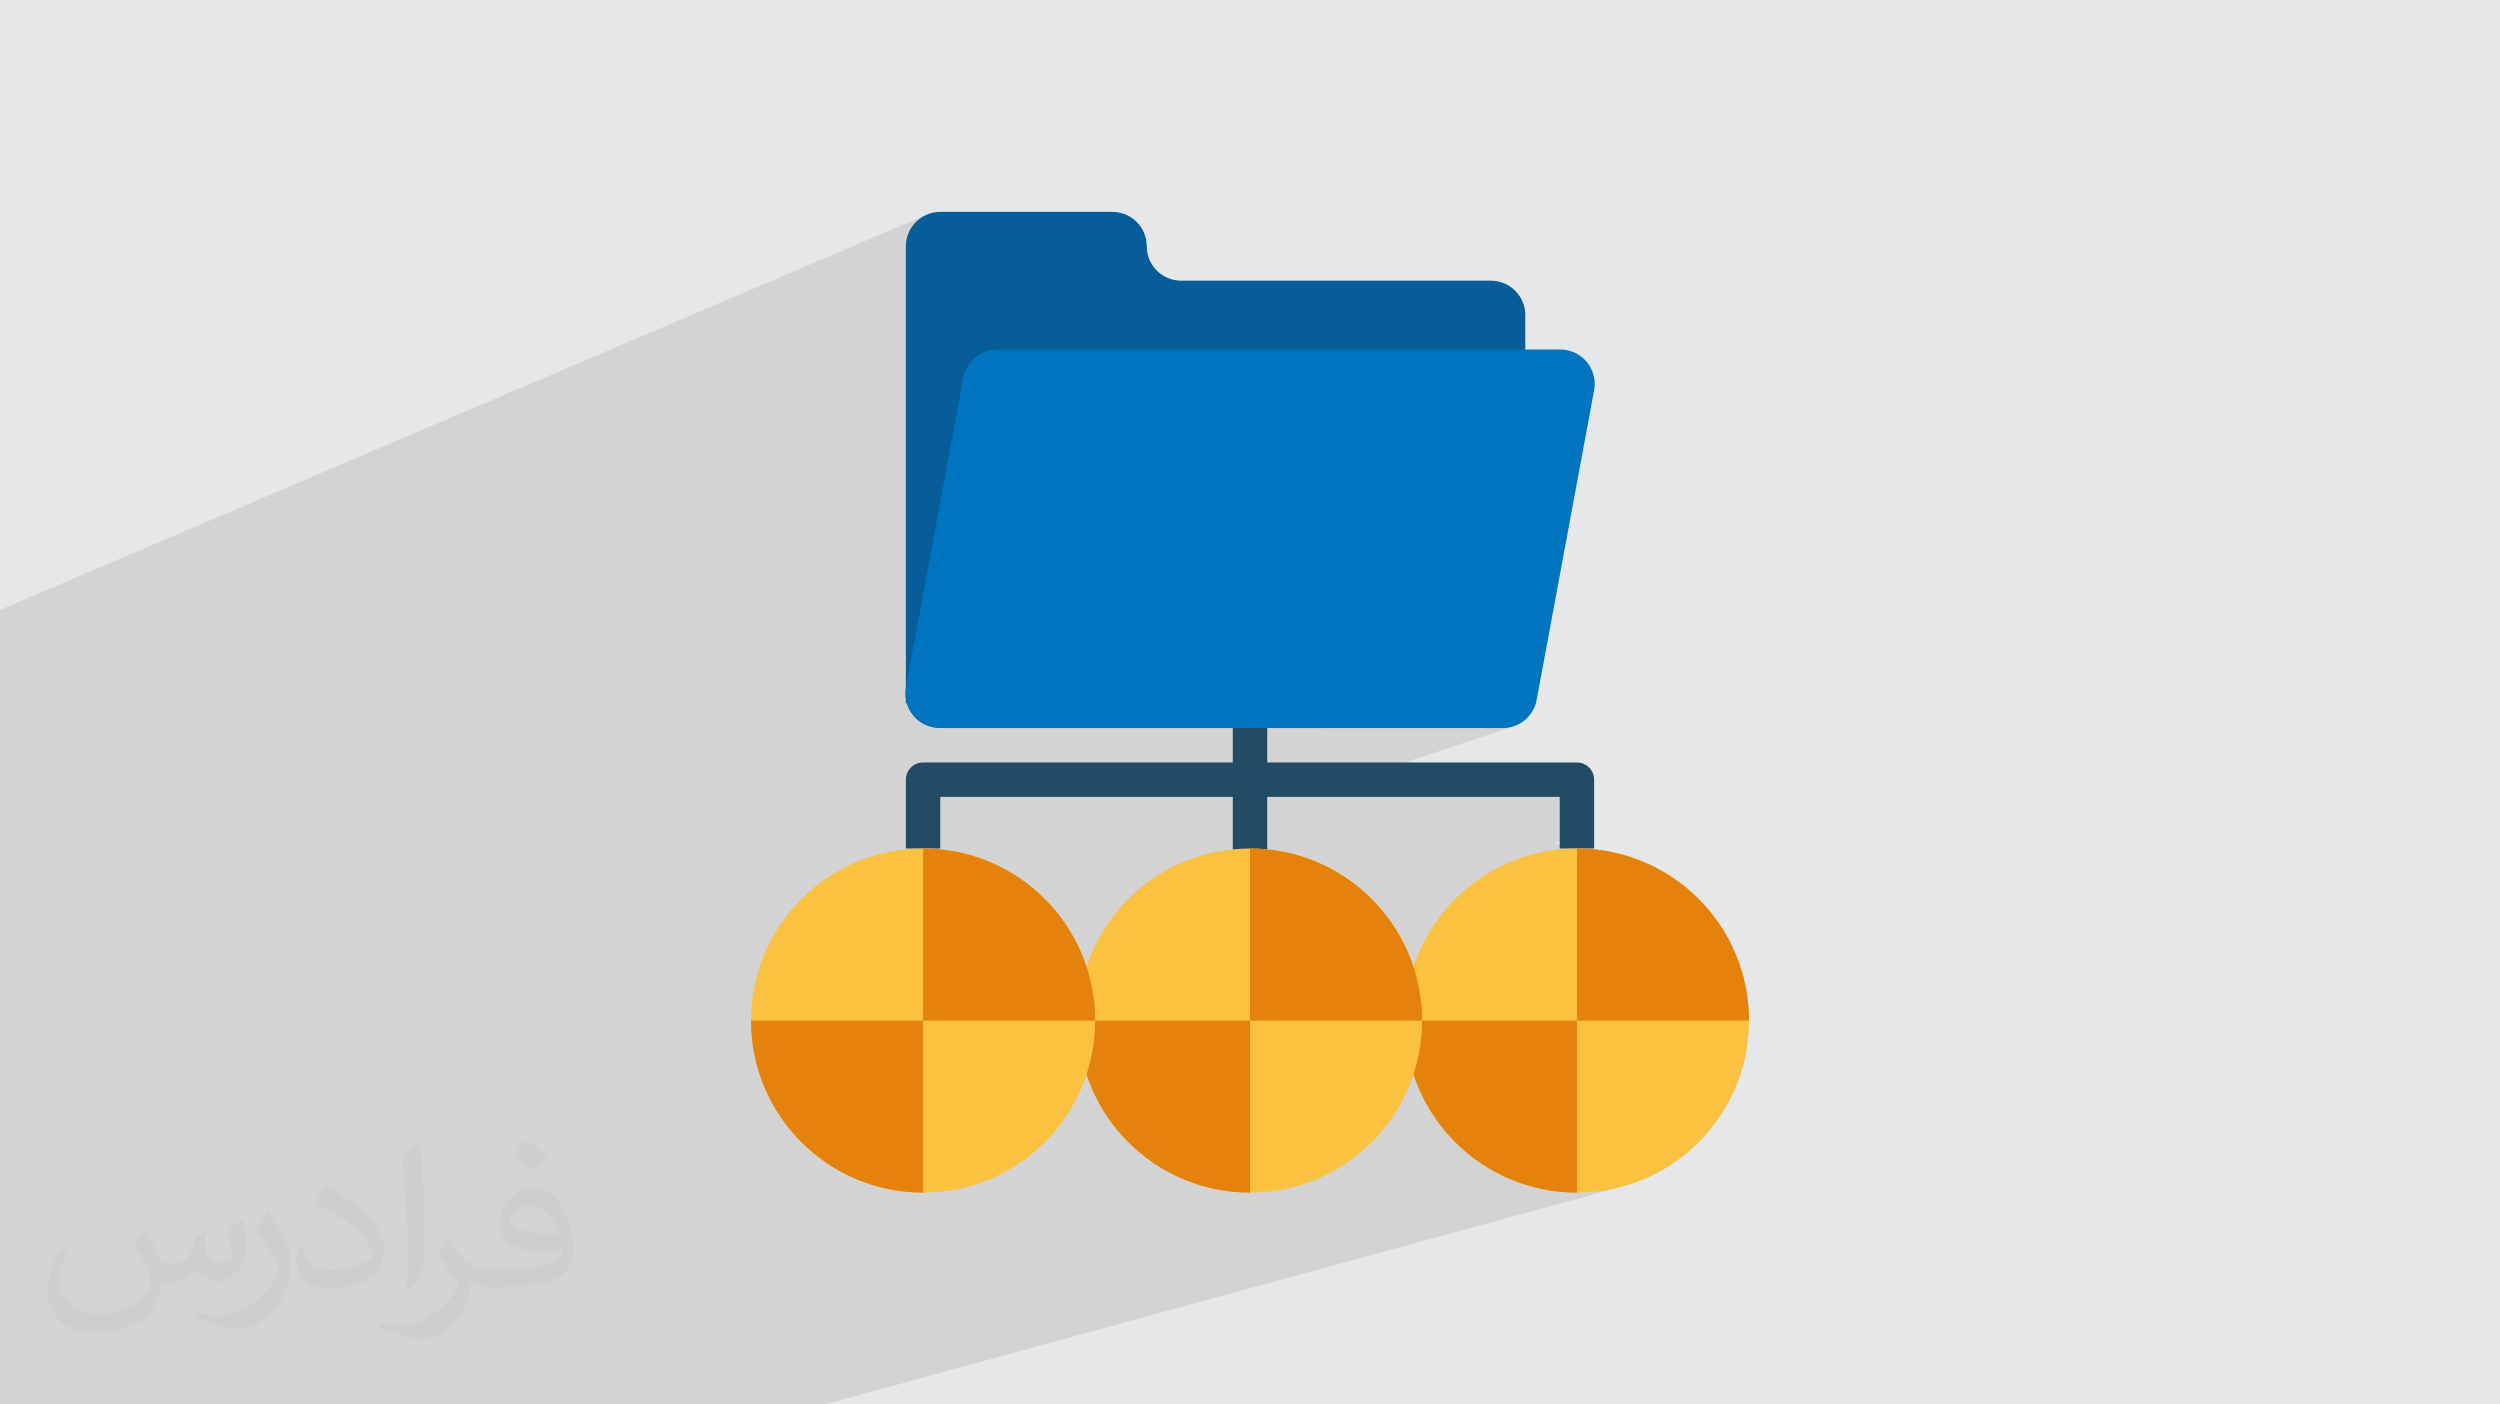 <?xml version="1.0" encoding="UTF-8"?>
<!DOCTYPE svg PUBLIC "-//W3C//DTD SVG 1.0//EN" "http://www.w3.org/TR/2001/REC-SVG-20010904/DTD/svg10.dtd">
<!-- Creator: CorelDRAW -->
<svg xmlns="http://www.w3.org/2000/svg" xml:space="preserve" width="94.192mm" height="52.917mm" version="1.0" style="shape-rendering:geometricPrecision; text-rendering:geometricPrecision; image-rendering:optimizeQuality; fill-rule:evenodd; clip-rule:evenodd"
viewBox="0 0 9404.92 5283.66"
 xmlns:xlink="http://www.w3.org/1999/xlink"
 xmlns:xodm="http://www.corel.com/coreldraw/odm/2003">
 <defs>
  <style type="text/css">
   <![CDATA[
    .fil7 {fill:#0074BF;fill-rule:nonzero}
    .fil6 {fill:#075D9A;fill-rule:nonzero}
    .fil3 {fill:#224C66;fill-rule:nonzero}
    .fil5 {fill:#E5820C;fill-rule:nonzero}
    .fil4 {fill:#FAC240;fill-rule:nonzero}
    .fil2 {fill:#373435;fill-opacity:0.031}
    .fil1 {fill:#2B2A29;fill-opacity:0.102}
    .fil0 {fill:#E6E7E8}
   ]]>
  </style>
 </defs>
 <g id="Layer_x0020_1">
  <polygon class="fil0" points="-0,0 9404.92,0 9404.92,5283.66 -0,5283.66 "/>
  <polygon class="fil1" points="-0,4005.79 -0,3883.51 -0,3883.01 -0,3871.6 -0,3830.6 -0,2369.87 -0,2294.59 3486.93,807.2 3475.62,812.65 3464.94,819.14 3454.98,826.59 3445.78,834.95 3437.43,844.14 3429.97,854.11 3423.49,864.78 3418.04,876.09 3413.67,887.99 3410.49,900.39 3408.52,913.25 3407.85,926.48 3407.85,2586.23 3407.36,2589.11 3406.94,2592 3406.58,2594.89 3406.28,2597.81 3406.04,2600.72 3405.88,2603.65 3405.77,2606.56 3405.74,2609.49 3405.77,2612.46 3405.88,2615.43 3406.04,2618.38 3406.28,2621.3 3406.58,2624.22 3406.94,2627.1 3407.36,2629.98 3407.85,2632.82 3407.85,2645.79 3410.62,2644.79 3413.9,2654.8 3417.96,2664.44 3420.02,2668.43 4810.82,2327.04 4973.43,2738.93 5648.81,2738.93 5648.82,2738.93 5649.39,2738.95 5649.98,2738.96 5650.57,2738.98 5651.15,2738.99 5651.74,2739 5652.33,2739 5652.92,2739.01 5653.5,2739.01 5665.11,2738.49 5676.48,2736.97 5687.52,2734.48 5698.21,2731.07 5054.95,2945.4 5075.66,2997.85 5932.34,2965.53 5867.61,3164.76 5844.42,3172.12 5932.3,3192.04 5932.34,3192.04 5997.06,3192.04 5989.21,3194.51 5990.34,3194.6 5992.39,3194.79 5994.43,3194.98 5996.47,3195.17 5998.51,3195.38 5998.52,3195.39 6000.56,3195.6 6002.59,3195.81 6004.62,3196.04 6006.66,3196.26 6008.68,3196.5 6010.71,3196.74 6012.74,3196.98 6014.76,3197.24 6014.78,3197.25 6016.8,3197.51 6018.83,3197.78 6020.84,3198.05 6022.86,3198.33 6024.87,3198.61 6026.89,3198.9 6028.89,3199.2 6030.9,3199.5 6030.92,3199.51 6032.93,3199.82 6034.93,3200.14 6036.93,3200.45 6038.93,3200.78 6040.92,3201.11 6042.92,3201.45 6044.92,3201.8 6046.91,3202.15 6046.92,3202.16 6048.9,3202.52 6050.89,3202.88 6052.88,3203.25 6054.86,3203.63 6056.84,3204.01 6058.82,3204.39 6060.79,3204.79 6062.77,3205.19 6062.79,3205.2 6064.77,3205.61 6066.74,3206.02 6068.7,3206.44 6070.67,3206.86 6072.64,3207.28 6074.59,3207.72 6076.55,3208.16 6078.51,3208.61 6078.52,3208.62 6080.47,3209.08 6082.42,3209.54 6084.37,3210 6086.32,3210.47 6088.26,3210.95 6090.2,3211.43 6092.15,3211.92 6094.08,3212.42 6094.1,3212.43 6096.04,3212.93 6097.97,3213.44 6099.91,3213.94 6101.83,3214.46 6103.76,3214.99 6105.68,3215.52 6107.6,3216.06 6109.52,3216.6 6109.54,3216.6 6111.46,3217.15 6113.36,3217.7 6115.27,3218.26 6117.19,3218.83 6119.09,3219.4 6120.99,3219.98 6122.9,3220.55 6124.8,3221.14 6124.83,3221.14 6126.72,3221.74 6128.62,3222.34 6130.51,3222.94 6132.4,3223.56 6134.28,3224.17 6136.17,3224.8 6138.05,3225.43 6139.92,3226.06 6139.94,3226.06 6141.82,3226.69 6143.69,3227.33 6145.57,3227.98 6147.43,3228.64 6149.3,3229.3 6151.16,3229.97 6153.01,3230.64 6154.87,3231.32 6154.9,3231.33 6162.31,3234.09 6169.68,3236.95 6177.01,3239.9 6184.29,3242.92 6191.52,3246.04 6198.71,3249.23 6205.84,3252.52 6212.94,3255.88 6212.96,3255.88 6226.14,3262.42 6239.15,3269.24 6251.98,3276.35 6264.64,3283.75 6277.1,3291.41 6289.38,3299.35 6301.47,3307.55 6313.35,3316.02 6325.04,3324.75 6336.53,3333.73 6347.8,3342.97 6358.86,3352.44 6369.71,3362.17 6380.33,3372.13 6390.72,3382.33 6400.89,3392.75 6410.81,3403.4 6420.51,3414.27 6429.96,3425.36 6439.16,3436.67 6448.11,3448.18 6456.8,3459.89 6465.23,3471.81 6473.41,3483.93 6481.31,3496.23 6488.94,3508.72 6496.3,3521.4 6503.36,3534.25 6510.15,3547.28 6516.65,3560.49 6522.85,3573.86 6528.77,3587.39 6528.77,3587.41 6530.29,3591.04 6531.79,3594.69 6533.28,3598.34 6534.74,3602.01 6536.17,3605.69 6537.59,3609.38 6538.99,3613.08 6540.36,3616.78 6540.36,3616.8 6541.71,3620.53 6543.03,3624.25 6544.34,3628 6545.63,3631.75 6546.89,3635.52 6548.13,3639.28 6549.34,3643.06 6550.53,3646.86 6550.53,3646.88 6551.7,3650.68 6552.85,3654.5 6553.98,3658.32 6555.08,3662.16 6556.15,3665.99 6557.21,3669.84 6558.25,3673.71 6559.26,3677.57 6559.26,3677.59 6559.76,3679.53 6560.25,3681.48 6560.73,3683.41 6561.21,3685.36 6561.68,3687.31 6562.15,3689.25 6562.6,3691.2 6563.06,3693.16 6563.06,3693.17 6563.51,3695.13 6563.95,3697.08 6564.39,3699.05 6564.82,3701.02 6565.25,3702.98 6565.67,3704.95 6566.08,3706.92 6566.49,3708.89 6566.49,3708.9 6566.89,3710.88 6567.29,3712.86 6567.68,3714.84 6568.06,3716.82 6568.44,3718.8 6568.81,3720.79 6569.16,3722.77 6569.52,3724.76 6569.52,3724.77 6569.87,3726.77 6570.22,3728.75 6570.56,3730.75 6570.9,3732.76 6571.23,3734.76 6571.55,3736.75 6571.87,3738.76 6572.18,3740.77 6572.18,3740.78 6572.48,3742.78 6572.78,3744.8 6573.07,3746.81 6573.36,3748.82 6573.64,3750.84 6573.91,3752.86 6574.18,3754.88 6574.44,3756.9 6574.44,3756.91 6574.7,3758.94 6574.94,3760.97 6575.19,3762.99 6575.42,3765.03 6575.64,3767.06 6575.86,3769.09 6576.08,3771.13 6576.29,3773.17 6576.49,3775.2 6576.69,3777.25 6576.88,3779.3 6577.07,3781.35 6577.25,3783.39 6577.42,3785.44 6577.59,3787.49 6577.75,3789.54 6577.9,3791.6 6578.05,3793.66 6578.19,3795.71 6578.33,3797.78 6578.46,3799.84 6578.58,3801.9 6578.69,3803.97 6578.8,3806.04 6578.9,3808.1 6579,3810.18 6579.09,3812.25 6579.17,3814.33 6579.24,3816.4 6579.31,3818.48 6579.37,3820.56 6579.43,3822.63 6579.43,3822.64 6579.48,3824.72 6579.52,3826.81 6579.56,3828.89 6579.59,3830.98 6579.61,3833.07 6579.63,3835.15 6579.64,3837.24 6579.64,3839.34 6579.64,3839.35 6578.8,3872.66 6576.29,3905.53 6572.18,3937.93 6566.49,3969.8 6559.26,4001.11 6550.53,4031.84 6540.36,4061.91 6528.77,4091.31 6515.81,4119.97 6501.52,4147.89 6485.93,4174.99 6469.09,4201.26 6451.04,4226.63 6431.82,4251.08 6411.48,4274.58 6390.05,4297.05 6367.57,4318.49 6344.08,4338.83 6319.62,4358.05 6294.25,4376.09 6267.98,4392.94 6240.88,4408.53 6212.96,4422.81 6184.3,4435.77 6154.9,4447.37 6124.83,4457.54 6094.1,4466.27 3101.81,5283.66 3007.02,5283.66 2989.9,5283.66 2971.51,5283.66 2971.5,5283.66 2951.87,5283.66 2951.86,5283.66 2931.01,5283.66 2931,5283.66 2908.99,5283.66 2908.97,5283.66 2885.76,5283.66 2885.74,5283.66 2861.43,5283.66 2861.42,5283.66 2835.98,5283.66 2835.96,5283.66 2809.42,5283.66 2809.4,5283.66 2753.14,5283.66 2753.12,5283.66 2692.85,5283.66 2692.83,5283.66 2628.72,5283.66 2628.7,5283.66 1990.88,5283.66 1892.81,5283.66 1875.78,5283.66 1857.53,5283.66 1857.52,5283.66 1838.08,5283.66 1838.07,5283.66 1817.47,5283.66 1817.46,5283.66 1795.73,5283.66 1795.71,5283.66 1772.85,5283.66 1772.84,5283.66 1748.91,5283.66 1723.91,5283.66 1723.9,5283.66 1697.86,5283.66 1697.84,5283.66 1642.72,5283.66 1642.7,5283.66 1583.76,5283.66 1583.74,5283.66 1578.77,5283.66 1578.76,5283.66 1530.01,5283.66 1529.97,5283.66 1521.14,5283.66 1521.12,5283.66 1481.37,5283.66 1432.85,5283.66 1384.5,5283.66 1336.37,5283.66 1336.33,5283.66 1288.39,5283.66 1288.35,5283.66 1240.59,5283.66 1193.07,5283.66 1193.04,5283.66 1160.6,5283.66 1160.51,5283.66 1145.75,5283.66 1112.17,5283.66 1112.09,5283.66 1098.73,5283.66 1098.69,5283.66 1096.03,5283.66 1005.48,5283.66 1005.41,5283.66 913.39,5283.66 913.33,5283.66 880,5283.66 822.62,5283.66 822.55,5283.66 778.61,5283.66 761.67,5283.66 761.66,5283.66 743.54,5283.66 743.53,5283.66 724.28,5283.66 724.27,5283.66 703.92,5283.66 703.9,5283.66 682.48,5283.66 682.46,5283.66 659.95,5283.66 659.93,5283.66 636.43,5283.66 636.41,5283.66 611.85,5283.66 611.84,5283.66 586.3,5283.66 586.28,5283.66 532.31,5283.66 532.28,5283.66 95.26,5283.66 37.28,5283.66 -0,5283.66 -0,5271.98 -0,5271.19 -0,5262.12 -0,5259.66 -0,5250.57 -0,5248.26 -0,5220.48 -0,5213.86 -0,5208.73 -0,5196.88 -0,5187.44 -0,5185.04 -0,5174.36 -0,5166.76 -0,5155.48 -0,5153.25 -0,5153.23 -0,5145.27 -0,5143.78 -0,5137.52 -0,5132.12 -0,5130.03 -0,5130.02 -0,5122.79 -0,5122.77 -0,5121.71 -0,5115.8 -0,5115.79 -0,5114.92 -0,5109.08 -0,5109.06 -0,5103.86 -0,5102.6 -0,5096.42 -0,5096.41 -0,5092.52 -0,5090.51 -0,5090.5 -0,5084.88 -0,5084.87 -0,5081.81 -0,5081.15 -0,5079.54 -0,5079.53 -0,5074.5 -0,5074.49 -0,5070.19 -0,5069.76 -0,5069.75 -0,5066.06 -0,5065.33 -0,5065.32 -0,5053.91 -0,5048.77 -0,5042.57 -0,5039.63 -0,5031.65 -0,5026.67 -0,5020.79 -0,5018.31 -0,5010.05 -0,5006.05 -0,4994.98 -0,4987.32 -0,4984.41 -0,4973.77 -0,4972.46 -0,4963.66 -0,4959.87 -0,4949.62 -0,4946.91 -0,4942.44 -0,4939.42 -0,4929.77 -0,4927.56 -0,4919.49 -0,4917.47 -0,4916.62 -0,4916.61 -0,4909.71 -0,4907.04 -0,4901.52 -0,4901.51 -0,4900.23 -0,4897.38 -0,4888.2 -0,4887.26 -0,4886.41 -0,4886.39 -0,4879.21 -0,4876.3 -0,4871.27 -0,4871.26 -0,4867.33 -0,4858.49 -0,4856.14 -0,4856.11 -0,4850.39 -0,4848.06 -0,4842.06 -0,4840.98 -0,4840.96 -0,4839.43 -0,4833.99 -0,4830.95 -0,4825.82 -0,4825.8 -0,4825.6 -0,4823.4 -0,4816.13 -0,4814.01 -0,4810.69 -0,4810.67 -0,4808.59 -0,4806.11 -0,4801.49 -0,4798.63 -0,4795.56 -0,4795.55 -0,4794.7 -0,4791.78 -0,4786.92 -0,4783.74 -0,4780.45 -0,4780.44 -0,4779.24 -0,4776.93 -0,4773.21 -0,4770.68 -0,4767.23 -0,4765.38 -0,4764.89 -0,4759.57 -0,4759.5 -0,4758.97 -0,4754.47 -0,4752.22 -0,4749.55 -0,4747.27 -0,4744.73 -0,4742.58 -0,4739.77 -0,4738.44 -0,4738.43 -0,4709.38 -0,4679.02 -0,4629.68 -0,4622.67 -0,4383.3 -0,4383.29 -0,4350.49 "/>
  <path class="fil2" d="M548.54 4627.69c17.95,27.21 29.6,53.36 40.96,82.43 8.45,16.91 12.93,48.09 52.57,48.09 11.61,0 28.28,-3.42 43.06,-11.61 16.63,-8.73 29.32,-21.94 35.94,-42l15.85 -53.36 38.57 -19.02 2.64 2.64c-5.27,20.09 -6.59,39.36 -6.59,54.43 0,44.63 38.57,61.56 69.22,61.56 17.95,0 34.09,-8.73 34.09,-25.11 0,-21.13 -8.98,-57.06 -20.62,-89.29 17.95,-17.95 35.94,-35.94 56.53,-50.47l3.17 1.6c8.98,38.04 14,75.56 14,100.66 0,24.57 -10.83,51.79 -19.81,69.49 -18.49,34.87 -51.25,62.62 -90.87,62.62 -30.1,0 -63.65,-15.07 -86.66,-43.06l-1.32 0c-21.66,26.96 -55.22,51.25 -108.86,51.25l-16.63 0c-2.64,35.41 -10.29,60.49 -21.94,82.95 -31.95,62.34 -126.81,106.47 -216.1,106.47 -124.17,0 -186.51,-71.59 -186.51,-166.96 0,-58.91 19.27,-113.6 48.88,-152.42l24.29 10.04c-18.49,35.41 -30.91,68.68 -30.91,101.45 0,89.29 72.66,131.83 156.4,131.83 77.68,0 173.83,-49.41 191.28,-106.72 -6.59,-62.62 -30.1,-91.93 -66.04,-148.99 10.83,-19.02 24.83,-38.04 42.28,-58.38l3.17 0 0 0 0 0 -0.02 -0.09zm1432.13 -336.04c26.15,16.39 51.79,35.66 76.87,57.85 -14,19.81 -31.45,37.79 -53.11,53.64 -25.11,-20.34 -50.19,-37.79 -75.84,-56.27 17.42,-19.55 34.62,-38.29 52.04,-55.22l0 0 0 0 0 0 0 0 0 0 0.03 0zm13.47 244.11c-42.28,0 -76.87,27.75 -76.87,48.34 0,44.13 84.53,57.85 185.72,57.31 -12.68,-51.79 -57.06,-105.68 -108.86,-105.68l0.01 0.03zm-94.86 236.19c54.96,0 103.04,-1.6 139.74,-10.83 40.96,-10.29 75.56,-30.91 75.56,-45.17 0,-3.7 0,-8.19 -1.32,-11.89 -22.98,2.11 -49.41,2.11 -72.38,2.11 -74.49,0 -131.55,-16.91 -154.02,-58.66 -5.55,-11.61 -9.51,-24.57 -9.51,-39.36 0,-40.43 17.42,-79.79 48.09,-107 25.61,-22.45 53.89,-36.44 82.67,-36.44 52.04,0 93.51,41.75 122.57,107.54 15.85,35.94 26.68,77.4 26.68,129.72 0,34.87 -9.51,64.19 -31.17,85.85 -40.43,39.11 -114.92,53.89 -229.04,53.89l-51.79 0 0 0 -13.47 0c-28.28,0 -48.62,-5.02 -64.72,-17.42l-2.64 0c0.79,6.59 1.32,12.93 1.32,19.02 0,25.61 -8.45,58.38 -25.61,84.53 -50.72,75.3 -105.68,108.04 -153.24,108.04 -48.09,0 -107,-18.49 -160.11,-42.54l9.51 -18.49c17.17,7.13 40.96,11.89 73.7,11.89 85.85,0 198.66,-82.43 212.66,-163 -3.17,-6.59 -8.98,-15.32 -17.17,-24.57 -25.11,-29.85 -40.96,-54.68 -55.75,-80.83 12.68,-25.11 24.29,-45.17 35.13,-63.4l4.49 -0.53c36.72,74.77 69.99,117.55 144.23,117.55l11.61 0 0 0 53.89 0 0 0 0 0 0 0 0 0 0 0 0.09 0.01zm-371.98 79c6.34,-34.34 6.87,-72.91 6.87,-108.86l0 -53.36c0,-99.6 -12.68,-244.36 -22.98,-338.68 17.95,-19.27 43.06,-42 62.87,-57.31l5.81 1.6c13.47,118.62 16.63,256 16.63,383.06 0,33.3 -1.32,65.79 -4.49,89.55 -1.85,30.1 -19.27,52.83 -56.53,87.7l-8.19 -3.7zm-382.8 -157.19c1.85,46.77 24.83,83.49 105.15,83.49 49.93,0 92.19,-12.93 138.96,-35.13 8.45,-3.7 12.93,-8.73 12.93,-12.93 0,-29.32 -22.45,-68.15 -60.23,-103.55 -36.72,-33.3 -85.34,-62.62 -130.76,-82.18 -15.6,-6.59 -20.62,-13.47 -20.62,-20.09 0,-13.47 17.95,-41.75 32.77,-62.09l5.02 -0.53c52.04,27.21 110.17,67.64 153.24,112.53 39.11,41.47 63.4,83.49 63.4,129.19 0,33.81 -10.29,65.51 -26.96,95.11 -57.06,28.79 -117.83,50.72 -178.06,50.72 -73.17,0 -123.1,-34.34 -123.1,-114.92 0,-8.73 0,-22.19 3.17,-39.64l25.11 0 0 0 0 0 0 0 0 0 0 0 -0.02 0zm-132.37 -132.9l45.45 73.45c16.63,27.21 32.23,56.81 32.23,103.55l0 59.7c0,48.34 -30.91,100.13 -80.83,151.38 -39.11,34.62 -73.7,49.41 -105.68,49.41 -47.55,0 -101.98,-14.79 -164.85,-41.75l7.13 -18.49c19.81,5.27 42.79,9.77 71.06,9.77 90.36,-0.53 182.8,-66.57 225.08,-147.15 5.02,-9.26 6.87,-17.95 6.87,-24.04 0,-9.26 -5.02,-19.55 -8.98,-28.79 -22.98,-43.31 -48.62,-82.95 -76.87,-119.68 14.79,-23.25 29.6,-45.7 45.7,-67.9l3.7 0.53 0 0 0 0 0 0 0 0 0 0 -0.02 0.01z"/>
  <path class="fil3" d="M5997.06 3192.04l-129.45 0 0 -194.19 -2330.29 0 0 194.19 -129.46 0 0 -258.92c0,-35.75 29,-64.73 64.73,-64.73l2459.76 0c35.74,0 64.73,28.99 64.73,64.73l-0.01 258.92z"/>
  <polygon class="fil3" points="4637.73,2609.47 4767.19,2609.47 4767.19,3256.77 4637.73,3256.77 "/>
  <circle class="fil4" cx="5932.34" cy="3839.34" r="647.3"/>
  <path class="fil5" d="M5285.03 3839.35l647.31 0 0 647.3c-357.44,0 -647.31,-289.87 -647.31,-647.31l0 0.01z"/>
  <path class="fil5" d="M6579.64 3839.35l-647.3 0 0 -647.31c357.43,0 647.3,289.87 647.3,647.3l0 0.01z"/>
  <g>
   <path class="fil6" d="M3407.85 2646.36l0 -1719.89c0.01,-71.48 57.98,-129.45 129.46,-129.45l647.3 0c71.49,0 129.46,57.97 129.46,129.45 0,71.49 57.97,129.46 129.46,129.46l1165.14 0c71.49,0 129.46,57.97 129.46,129.46l0 129.45 -2330.29 1331.5zm0 0l0 0 0 0z"/>
  </g>
  <path class="fil7" d="M5648.82 2738.93l-2111.5 0c-0.68,-0.01 -1.42,0.01 -2.12,0.01 -71.48,0 -129.45,-57.97 -129.45,-129.45 0,-7.81 0.73,-15.66 2.12,-23.31l216.2 -1165.15c11.23,-61.49 64.83,-106.18 127.34,-106.18 0.7,0 1.44,0.01 2.13,0.01l2114.08 0c0.68,0 1.42,-0.01 2.12,-0.01 71.48,0 129.45,57.97 129.45,129.45 0,7.81 -0.73,15.66 -2.12,23.31l-216.2 1165.15c-11.2,61.52 -64.81,106.25 -127.36,106.25 -1.55,0 -3.16,-0.03 -4.69,-0.08l0.01 0z"/>
  <circle class="fil4" cx="4702.46" cy="3839.34" r="647.3"/>
  <path class="fil5" d="M4055.15 3839.35l647.31 0 0 647.3c-357.44,0 -647.3,-289.87 -647.3,-647.31l-0.01 0.01z"/>
  <path class="fil5" d="M5349.76 3839.35l-647.3 0 0 -647.31c357.44,0 647.3,289.87 647.3,647.3l0 0.01z"/>
  <circle class="fil4" cx="3472.58" cy="3839.34" r="647.3"/>
  <path class="fil5" d="M2825.28 3839.35l647.3 0 0 647.3c-357.43,0 -647.3,-289.87 -647.3,-647.31l0 0.01z"/>
  <path class="fil5" d="M4119.88 3839.35l-647.3 0 0 -647.31c357.44,0 647.31,289.87 647.31,647.3l-0.01 0.01z"/>
 </g>
</svg>
